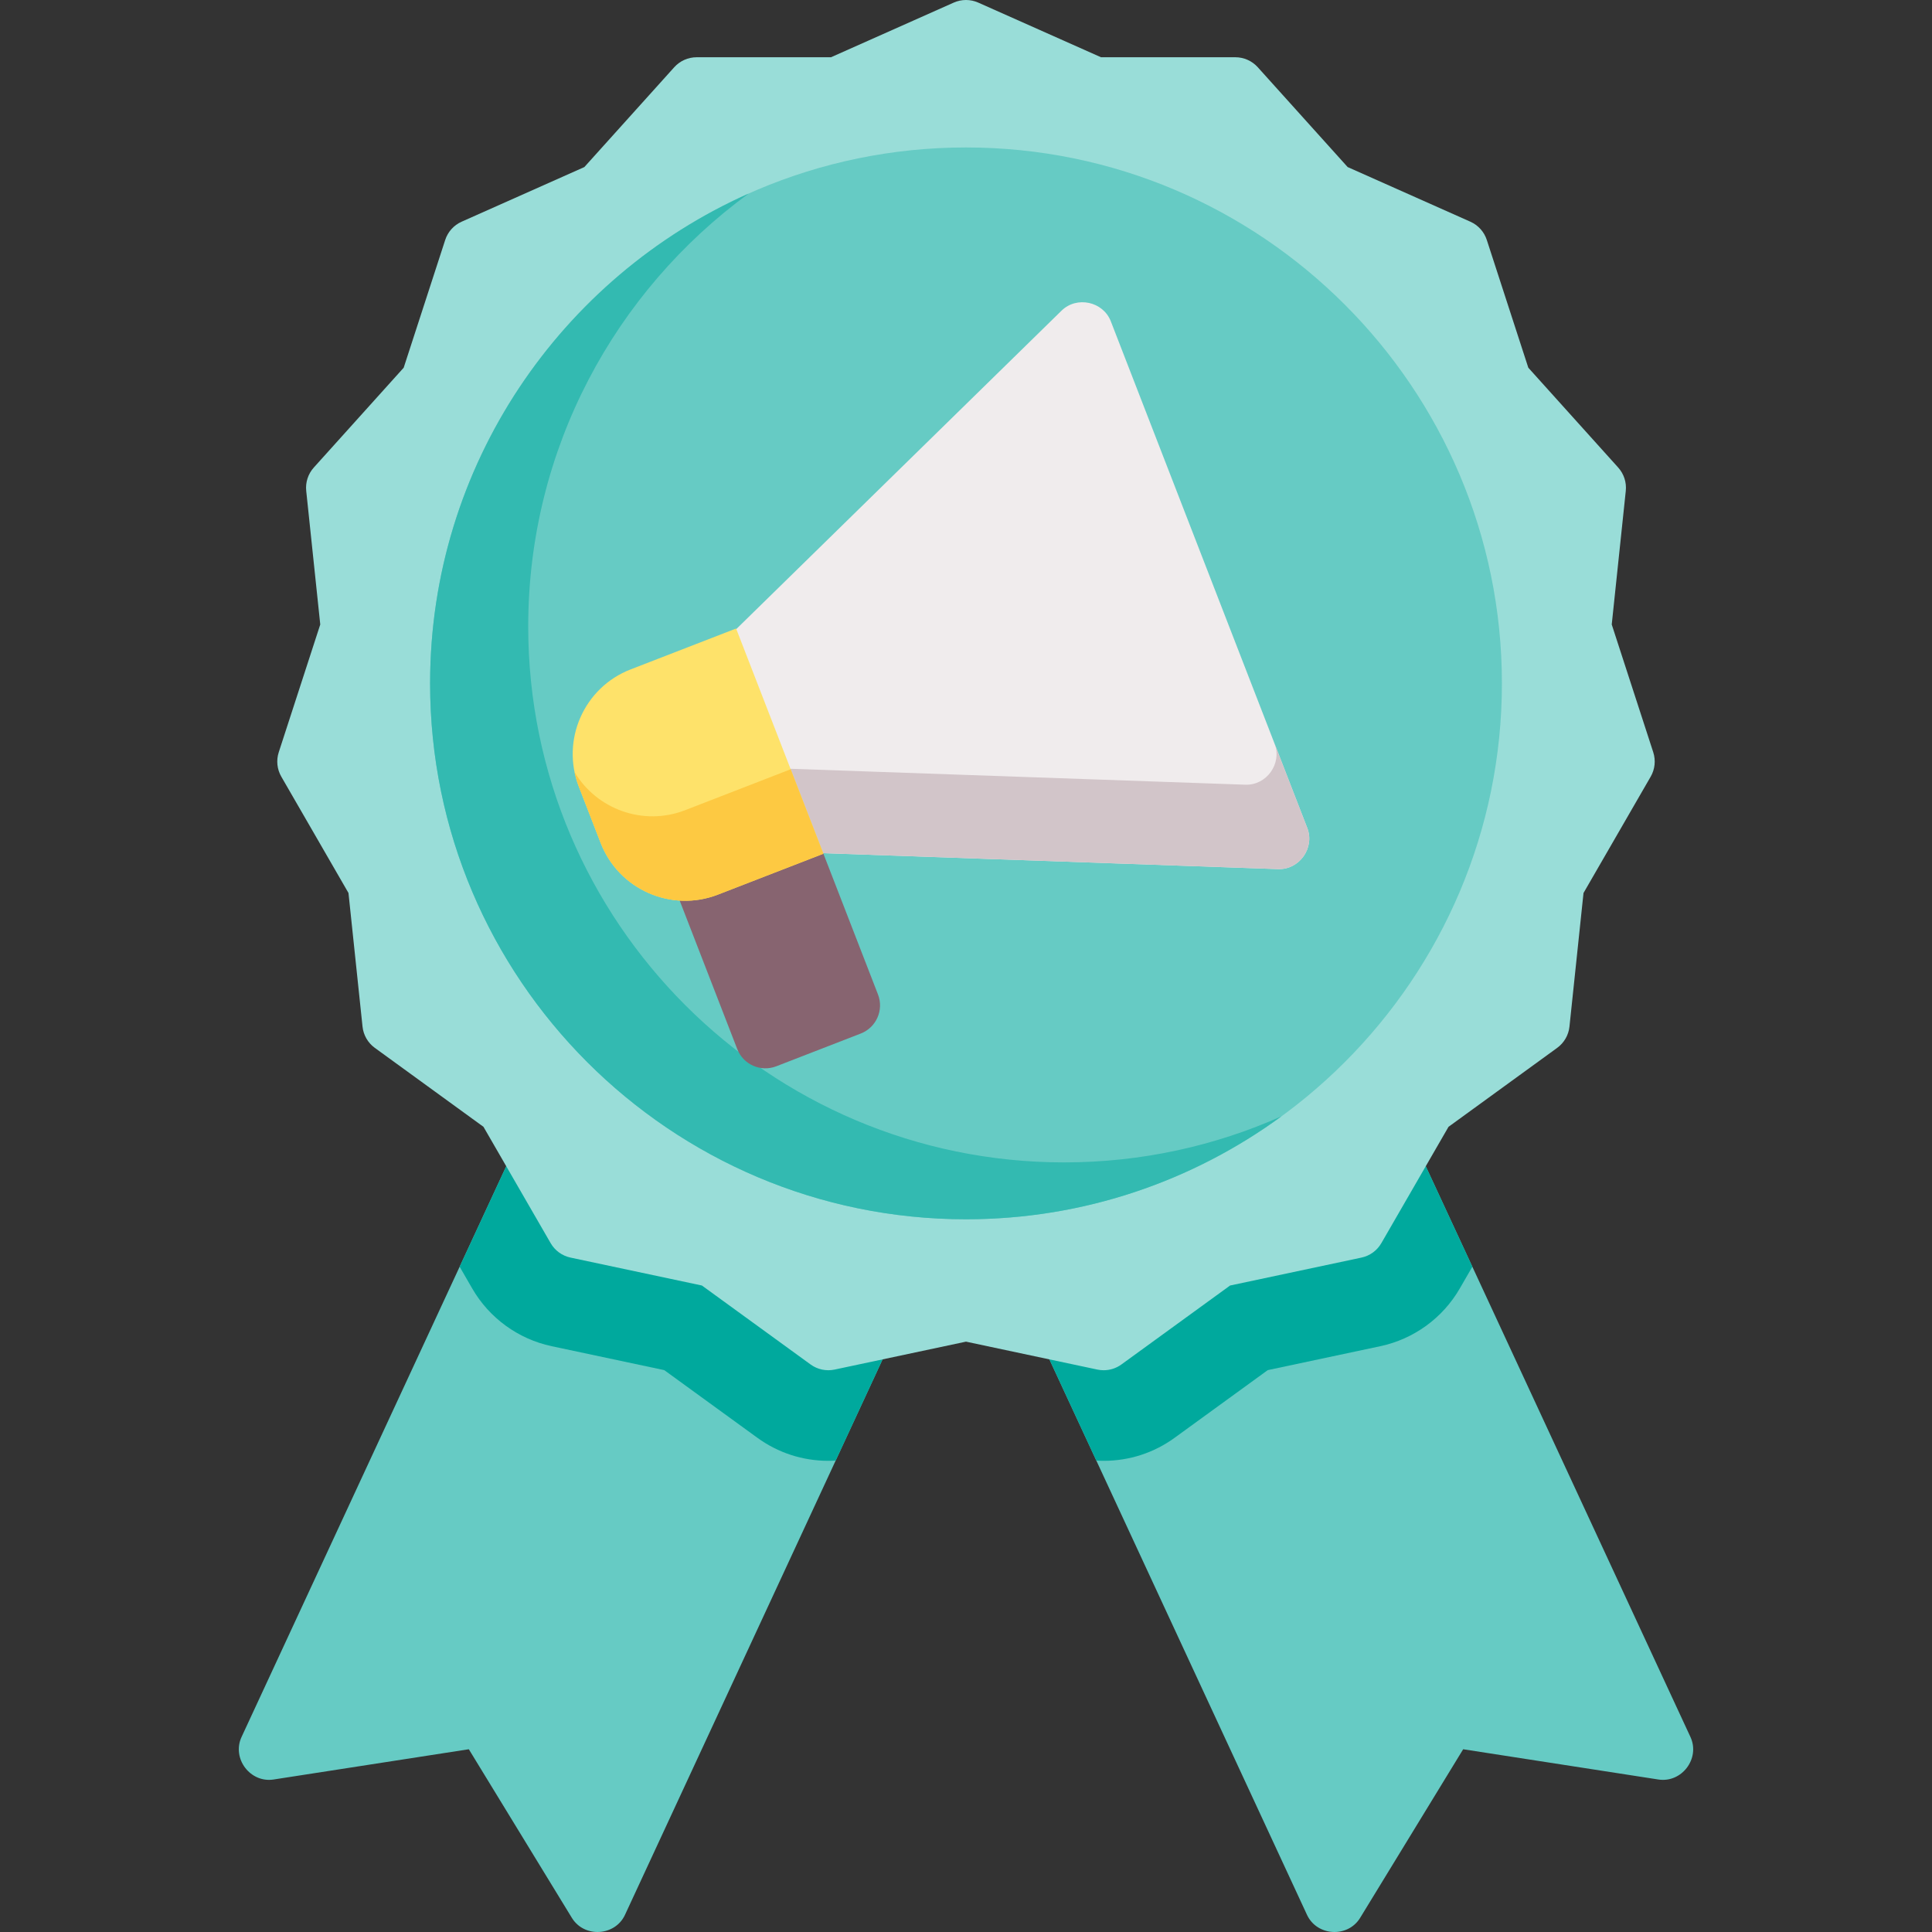 <?xml version="1.0" encoding="iso-8859-1"?>
<!-- Generator: Adobe Illustrator 21.0.0, SVG Export Plug-In . SVG Version: 6.00 Build 0)  -->
<svg xmlns="http://www.w3.org/2000/svg" xmlns:xlink="http://www.w3.org/1999/xlink" version="1.1" id="Capa_1" x="0px" y="0px" viewBox="0 0 511.922 511.922" style="enable-background:new 0 0 511.922 511.922;" xml:space="preserve" width="512" height="512">
<rect x="0" y="0" width="511.922" height="511.922" fill="#333333" stroke="none"/>
<g>
	<g>
		<path style="fill:#66CBC4;" d="M447.917,460.245l-97.608-210.468c-0.893-1.925-2.514-3.417-4.506-4.146    c-1.993-0.729-4.192-0.639-6.118,0.254l-87.089,40.39c-4.008,1.859-5.75,6.615-3.892,10.623l97.608,210.468    c2.637,5.686,10.814,6.158,14.084,0.806l27.301-44.674l51.737,8.018C445.623,472.472,450.556,465.936,447.917,460.245z"/>
		<path style="fill:#66CBC4;" d="M259.327,286.275l-87.09-40.39c-1.926-0.894-4.126-0.985-6.118-0.254    c-1.992,0.729-3.613,2.221-4.505,4.146L64.005,460.245c-2.638,5.688,2.292,12.232,8.482,11.271l51.738-8.018l27.301,44.673    c3.27,5.351,11.446,4.882,14.083-0.806l97.609-210.468C265.077,292.89,263.335,288.134,259.327,286.275z"/>
		<g>
			<path style="fill:#00A99D;" d="M350.308,249.777c-0.893-1.925-2.514-3.417-4.506-4.146c-1.993-0.729-4.192-0.639-6.118,0.254     l-83.723,38.829l-83.724-38.829c-1.926-0.894-4.126-0.985-6.118-0.254c-1.992,0.729-3.613,2.221-4.505,4.146l-39.82,85.862     l3.326,5.762c4.528,7.841,12.205,13.418,21.059,15.299l29.825,6.339l24.665,17.92c5.503,4,12.009,6.115,18.813,6.115     c0.649,0,1.298-0.026,1.946-0.065l34.533-74.461l34.532,74.461c0.648,0.04,1.297,0.065,1.946,0.065     c6.804,0,13.31-2.114,18.809-6.111l24.669-17.923l29.824-6.339c8.86-1.883,16.538-7.462,21.061-15.301l3.327-5.761     L350.308,249.777z"/>
		</g>
		<path style="fill:#99DDD8;" d="M438.061,199.321l-10.999-33.851l3.721-35.398c0.237-2.255-0.494-4.504-2.011-6.189l-23.816-26.451    L393.957,63.58c-0.7-2.156-2.283-3.914-4.354-4.836l-32.516-14.478l-23.817-26.451c-1.518-1.685-3.678-2.647-5.945-2.647H291.73    L259.214,0.692c-2.071-0.922-4.436-0.923-6.508,0L220.19,15.169h-35.593c-2.267,0-4.428,0.962-5.945,2.647l-23.816,26.451    l-32.517,14.477c-2.071,0.922-3.654,2.68-4.354,4.836l-10.999,33.852l-23.816,26.451c-1.517,1.685-2.248,3.935-2.011,6.189    l3.72,35.399l-10.999,33.851c-0.701,2.156-0.454,4.509,0.68,6.472l17.797,30.825l3.721,35.399    c0.237,2.255,1.419,4.303,3.254,5.636l28.795,20.921l17.797,30.825c1.134,1.963,3.047,3.354,5.265,3.825l34.815,7.4l28.796,20.921    c1.834,1.333,4.15,1.825,6.365,1.353l34.816-7.4l34.815,7.4c0.551,0.117,1.108,0.175,1.663,0.175c1.675,0,3.324-0.526,4.702-1.528    l28.796-20.921l34.815-7.4c2.218-0.471,4.132-1.862,5.265-3.825l17.798-30.825l28.795-20.921c1.834-1.333,3.017-3.381,3.254-5.636    l3.721-35.399l17.797-30.825C438.514,203.83,438.761,201.478,438.061,199.321z"/>
		<path style="fill:#66CBC4;" d="M255.961,39.073c-78.299,0-142,63.701-142,142s63.701,142,142,142s142-63.701,142-142    S334.259,39.073,255.961,39.073z"/>
		<path style="fill:#33BAB1;" d="M281.961,308c-78.299,0-142-63.701-142-142c0-47.07,23.027-88.857,58.402-114.708    c-49.68,22.135-84.402,71.976-84.402,129.781c0,78.299,63.701,142,142,142c31.229,0,60.129-10.141,83.598-27.292    C321.945,303.629,302.455,308,281.961,308z"/>
	</g>
	<g>
		<g>
			<path style="fill:#876470;" d="M182.562,222.859l22.377-8.676c4.12-1.597,8.754,0.447,10.351,4.567l17.352,44.754     c1.597,4.12-0.447,8.754-4.567,10.351l-22.377,8.676c-4.12,1.597-8.754-0.447-10.351-4.567l-17.352-44.754     C176.398,229.09,178.442,224.456,182.562,222.859z"/>
			<path style="fill:#F0ECED;" d="M194.206,167.556l87.073-85.242c4.036-3.953,11.017-2.433,13.055,2.824l52.057,134.261     c2.037,5.254-2.087,11.085-7.739,10.887l-121.778-4.265c-3.198-0.112-6.022-2.119-7.179-5.103l-17.352-44.754     C191.186,173.181,191.919,169.794,194.206,167.556z"/>
			<path style="fill:#D2C5C9;" d="M208.204,203.658l121.778,4.265c5.652,0.198,9.776-5.633,7.739-10.887l8.671,22.363     c2.037,5.254-2.087,11.085-7.739,10.887l-121.778-4.265c-3.198-0.112-6.022-2.119-7.179-5.103l-8.671-22.363     C202.182,201.539,205.006,203.547,208.204,203.658z"/>
			<path style="fill:#FEE26A;" d="M167.074,177.382l27.971-10.845l23.136,59.672l-27.971,10.845     c-12.339,4.784-26.269-1.362-31.053-13.701l-5.784-14.918C148.59,196.096,154.736,182.166,167.074,177.382z"/>
			<path style="fill:#FDC942;" d="M181.535,214.677l27.971-10.845l8.676,22.377l-27.971,10.845     c-12.339,4.784-26.269-1.362-31.053-13.701l-5.784-14.918c-0.493-1.271-0.863-2.559-1.129-3.852     C158.124,214.461,170.467,218.968,181.535,214.677z"/>
		</g>
	</g>
</g>















</svg>
